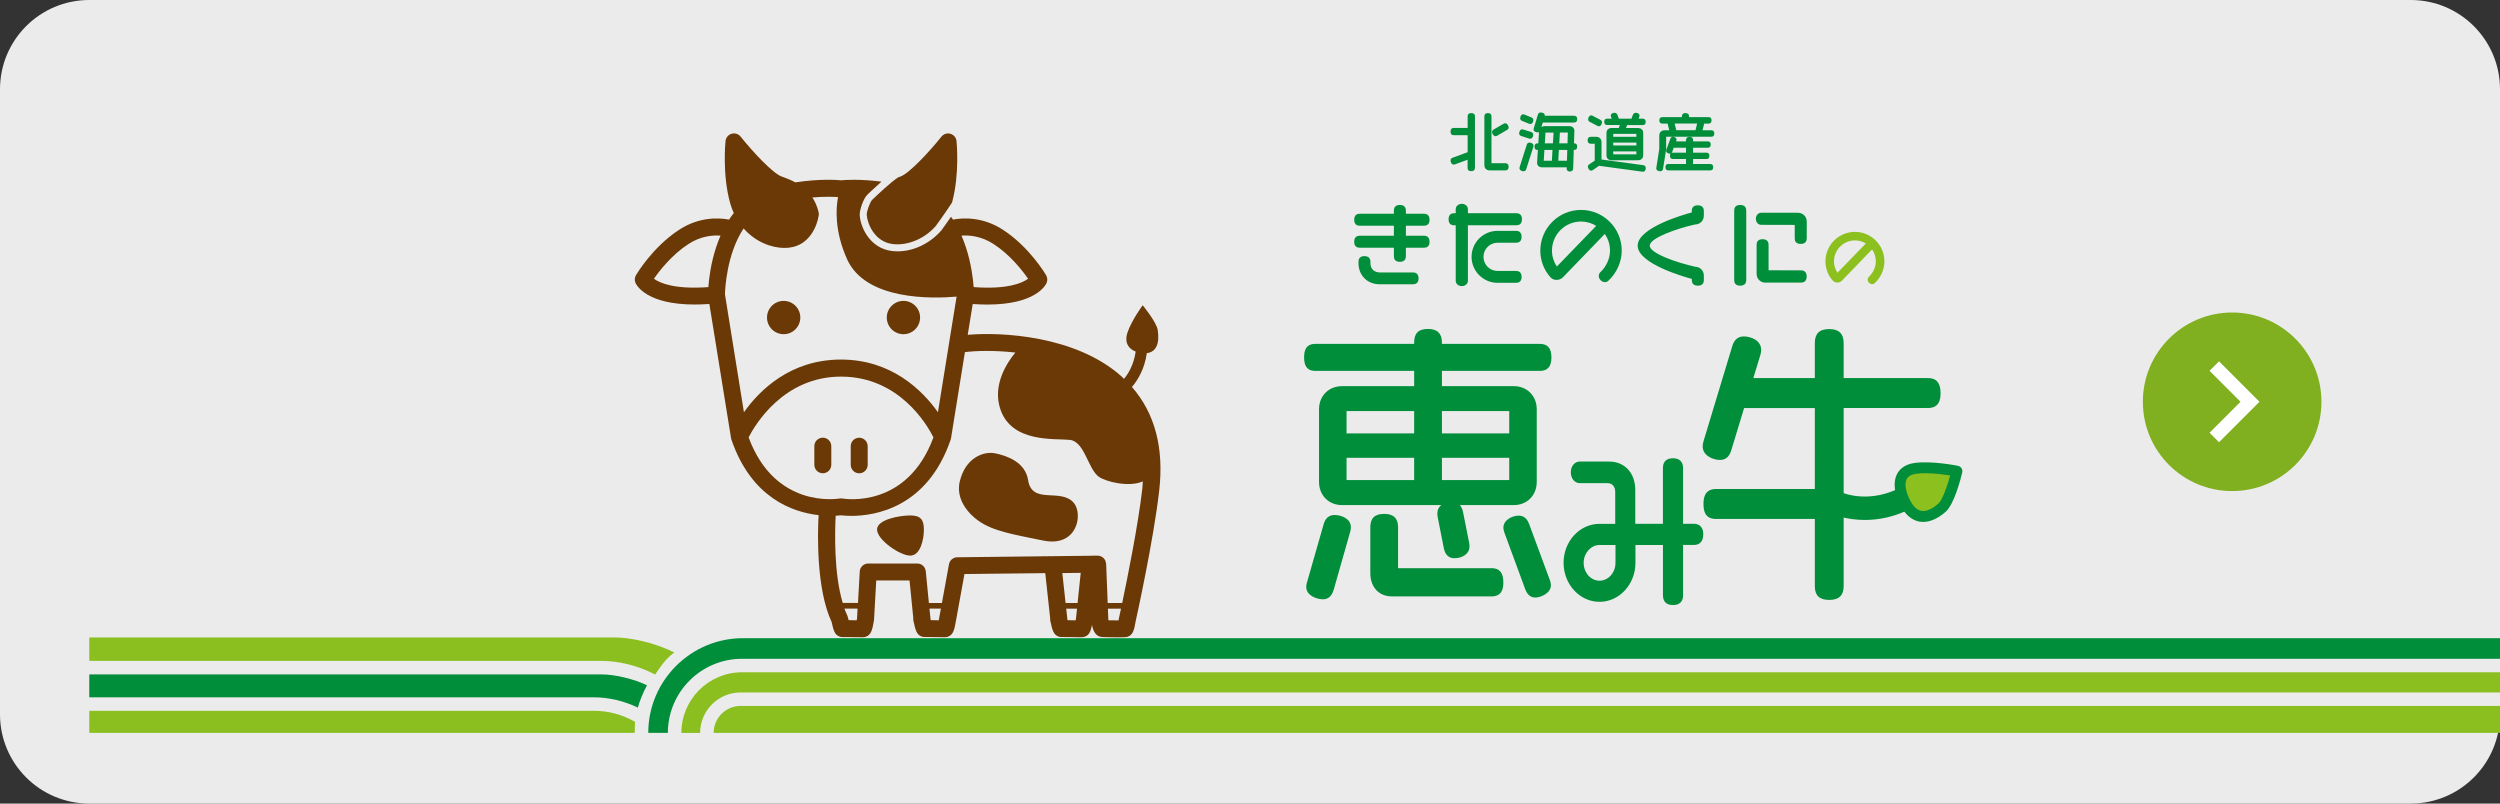 <?xml version="1.0" encoding="utf-8"?>
<!-- Generator: Adobe Illustrator 27.1.1, SVG Export Plug-In . SVG Version: 6.00 Build 0)  -->
<svg version="1.1" id="レイヤー_1" xmlns="http://www.w3.org/2000/svg" xmlns:xlink="http://www.w3.org/1999/xlink" x="0px"
	 y="0px" viewBox="0 0 560 180" style="enable-background:new 0 0 560 180;" xml:space="preserve">
<rect x="0" y="0" width="560" height="180" fill="#333333" stroke="none"/>
<style type="text/css">
	.st0{opacity:0.9;fill:#FFFFFF;}
	.st1{fill:#008E3A;}
	.st2{fill:#8ABF1F;}
	.st3{fill:#80AF1F;}
	.st4{fill:none;stroke:#FFFFFF;stroke-width:3;stroke-miterlimit:10;}
	.st5{fill:#8CC01F;}
	.st6{fill:none;}
	.st7{fill:#6A3906;}
</style>
<path class="st0" d="M20,180h520c11.05,0,20-8.95,20-20V20c0-11.05-8.95-20-20-20H20C8.95,0,0,8.95,0,20v140
	C0,171.05,8.95,180,20,180z"/>
<g>
	<g>
		<path class="st1" d="M20,151.07v5.13h113.09c3.27,0,6.8,0.84,9.79,2.31c0.35-1.39,1.18-3.41,2.05-5.01
			c-2.83-1.35-7.02-2.43-10.13-2.43H20z"/>
		<path class="st2" d="M137.68,142.79H20v5.25h114.81c3.39,0,7.87,0.9,11.94,3.06c1.18-1.67,2.09-3.31,4.28-4.94
			C146.43,143.83,140.98,142.79,137.68,142.79z"/>
		<path class="st2" d="M133.09,159.22H20v4.94h122.18c0-0.83,0.03-1.65,0.08-2.47C139.39,160.07,136.31,159.22,133.09,159.22z"/>
	</g>
	<g>
		<path class="st1" d="M166.43,142.95c-11.7,0-21.22,9.52-21.22,21.22h4.39c0-9.15,7.45-16.6,16.6-16.6H560v-4.62H166.43z"/>
		<path class="st2" d="M560,155.11v-4.52H166.21c-7.49,0-13.58,6.09-13.58,13.58h4.2c0-4.99,4.06-9.06,9.06-9.06H560z"/>
		<path class="st2" d="M165.89,158.13c-3.33,0-6.03,2.71-6.03,6.03H560v-6.03H165.89z"/>
	</g>
</g>
<path class="st3" d="M500,110L500,110c-11.05,0-20-8.95-20-20v0c0-11.05,8.95-20,20-20h0c11.05,0,20,8.95,20,20v0
	C520,101.05,511.05,110,500,110z"/>
<polyline class="st4" points="496,82 504,90 496,98 "/>
<path class="st1" d="M379.47,121.21h-3.33v12.13c0,0.89-0.36,1.31-1.39,1.31c-1.07,0-1.39-0.43-1.39-1.31v-12.13h-7.91v4.86
	c0,4.33-3.23,7.88-7.17,7.88c-3.97,0-7.17-3.51-7.17-7.88c0-4.33,3.2-7.84,7.17-7.84h4.39v-8.05c0-1.63-1.07-2.8-2.55-2.8h-6.26
	c-0.61,0-1.13-0.6-1.13-1.56c0-0.92,0.52-1.53,1.13-1.53h6.55c3.07,0,5,2.16,5,5.5v8.44h7.94v-13.34c0-0.89,0.32-1.35,1.39-1.35
	c1.03,0,1.39,0.46,1.39,1.35v13.34h3.33c0.77,0,1.2,0.39,1.2,1.49C380.67,120.85,380.25,121.21,379.47,121.21 M362.75,121.21h-4.46
	c-2.42,0-4.42,2.2-4.42,4.86c0,2.7,2,4.9,4.42,4.9c2.45,0,4.46-2.2,4.46-4.9V121.21z"/>
<path class="st1" d="M374.76,135.53c-1.48,0-2.26-0.76-2.26-2.19v-11.26h-6.16v3.98c0,4.83-3.61,8.75-8.05,8.75
	c-4.44,0-8.05-3.93-8.05-8.75c0-4.81,3.61-8.72,8.05-8.72h3.52v-7.18c0-1.15-0.67-1.93-1.68-1.93h-6.26c-1.14,0-2.01-1.05-2.01-2.44
	c0-1.37,0.86-2.4,2.01-2.4h6.55c3.52,0,5.88,2.56,5.88,6.37v7.57h6.19v-12.46c0-1.45,0.78-2.22,2.26-2.22
	c1.46,0,2.26,0.79,2.26,2.22v12.46h2.45c0.62,0,2.07,0.23,2.07,2.37c0,2.06-1.3,2.37-2.07,2.37h-2.45v11.26
	C377.02,134.75,376.22,135.53,374.76,135.53z M374.3,133.72c0.01,0,0.12,0.05,0.46,0.05c0.35,0,0.46-0.07,0.46-0.07
	c0,0,0.05-0.08,0.05-0.37v-12.13c0-0.48,0.39-0.88,0.88-0.88h3.33c0.17,0,0.23-0.03,0.24-0.03c0,0,0.08-0.13,0.08-0.59
	s-0.09-0.58-0.1-0.59l0,0c0,0-0.06-0.03-0.22-0.03h-3.33c-0.48,0-0.88-0.39-0.88-0.88v-13.34c0-0.31-0.06-0.4-0.06-0.4
	c0,0-0.09-0.07-0.45-0.07c-0.35,0-0.45,0.07-0.46,0.07c0,0-0.05,0.09-0.05,0.4v13.34c0,0.48-0.39,0.88-0.88,0.88h-7.94
	c-0.48,0-0.88-0.39-0.88-0.88v-8.44c0-2.85-1.58-4.62-4.13-4.62h-6.55c-0.07,0-0.25,0.2-0.25,0.65c0,0.47,0.18,0.68,0.25,0.68h6.26
	c1.99,0,3.43,1.55,3.43,3.68v8.05c0,0.48-0.39,0.88-0.88,0.88h-4.39c-3.47,0-6.29,3.12-6.29,6.96c0,3.86,2.82,7,6.29,7
	c3.47,0,6.29-3.14,6.29-7v-4.86c0-0.48,0.39-0.88,0.88-0.88h7.91c0.48,0,0.88,0.39,0.88,0.88v12.13
	C374.25,133.62,374.29,133.71,374.3,133.72C374.3,133.72,374.3,133.72,374.3,133.72z M358.29,131.84c-2.92,0-5.3-2.59-5.3-5.77
	c0-3.16,2.38-5.73,5.3-5.73h4.46c0.48,0,0.88,0.39,0.88,0.88v4.86C363.62,129.25,361.23,131.84,358.29,131.84z M358.29,122.08
	c-1.92,0-3.55,1.82-3.55,3.98c0,2.22,1.59,4.02,3.55,4.02c1.97,0,3.58-1.8,3.58-4.02v-3.98H358.29z"/>
<path class="st1" d="M412.32,115.58v15.71c0,1.64-0.66,2.43-2.57,2.43c-1.97,0-2.57-0.79-2.57-2.43v-15.71h-22.84
	c-1.44,0-2.09-0.66-2.09-2.7c0-1.97,0.66-2.7,2.09-2.7h22.84V90.74h-16.98l-2.99,9.86c-0.36,1.18-0.9,1.78-1.92,1.78
	c-1.19,0-3.23-0.72-3.23-2.37c0-0.33,0.06-0.66,0.18-1.05l6.4-21.16c0.36-1.18,0.9-1.78,1.97-1.78c1.26,0,3.23,0.66,3.23,2.37
	c0,0.33-0.06,0.66-0.18,1.05l-1.79,5.91h15.31v-8.48c0-1.64,0.6-2.5,2.57-2.5c1.91,0,2.57,0.86,2.57,2.5v8.48h19.56
	c1.44,0,2.15,0.72,2.15,2.69c0,2.04-0.72,2.7-2.15,2.7h-19.56v19.45V115.58z"/>
<path class="st1" d="M409.75,134.38c-2.2,0-3.23-0.98-3.23-3.09v-15.05h-22.19c-2.47,0-2.75-1.91-2.75-3.35c0-0.83,0-3.35,2.75-3.35
	h22.19V91.4h-15.84l-2.85,9.39c-0.29,0.96-0.87,2.24-2.54,2.24c-1.57,0-3.89-0.96-3.89-3.03c0-0.37,0.06-0.76,0.21-1.24l6.4-21.16
	c0.29-0.96,0.88-2.24,2.6-2.24c1.5,0,3.89,0.82,3.89,3.02c0,0.38-0.06,0.77-0.21,1.24l-1.54,5.07h13.77v-7.82
	c0-2.15,1.03-3.16,3.23-3.16c2.17,0,3.23,1.03,3.23,3.16v7.82h18.9c1.89,0,2.81,1.1,2.81,3.35c0,1.44-0.29,3.35-2.81,3.35h-18.9
	v39.89C412.98,133.37,411.92,134.38,409.75,134.38z M384.33,110.85c-0.81,0-1.44,0.15-1.44,2.04c0,1.9,0.57,2.04,1.44,2.04h22.85
	c0.36,0,0.66,0.29,0.66,0.66v15.7c0,1.25,0.27,1.78,1.91,1.78c1.63,0,1.91-0.57,1.91-1.78V90.74c0-0.36,0.29-0.66,0.66-0.66h19.56
	c0.88,0,1.5-0.15,1.5-2.04c0-1.88-0.68-2.04-1.5-2.04h-19.56c-0.36,0-0.66-0.29-0.66-0.66v-8.48c0-1.39-0.47-1.84-1.91-1.84
	c-1.63,0-1.91,0.59-1.91,1.84v8.48c0,0.36-0.29,0.66-0.66,0.66h-15.31c-0.21,0-0.4-0.1-0.53-0.27c-0.12-0.17-0.16-0.38-0.1-0.58
	l1.79-5.91c0.11-0.35,0.15-0.61,0.15-0.86c0-1.29-1.73-1.71-2.57-1.71c-0.62,0-1.01,0.21-1.34,1.31l-6.4,21.16
	c-0.11,0.35-0.15,0.62-0.15,0.86c0,1.19,1.7,1.71,2.57,1.71c0.47,0,0.92-0.1,1.29-1.31l2.99-9.86c0.08-0.28,0.34-0.47,0.63-0.47
	h16.98c0.36,0,0.66,0.29,0.66,0.66v19.45c0,0.36-0.29,0.66-0.66,0.66H384.33z"/>
<path class="st1" d="M417.74,116.47c-3.95,0-6.6-1.08-6.79-1.16c-1.34-0.56-1.96-2.1-1.4-3.44c0.56-1.33,2.09-1.96,3.43-1.41
	c0.28,0.11,6.07,2.36,13.04-1.41c1.27-0.69,2.87-0.22,3.56,1.06c0.69,1.28,0.22,2.87-1.06,3.56
	C424.51,115.85,420.75,116.47,417.74,116.47z"/>
<path class="st5" d="M426.89,112.84c1.85,3.44,4.82,3.81,8.14,0.87c1.78-1.58,3.32-8.16,3.32-8.16s-5.66-1.16-9.42-0.61
	C425.23,105.47,424.74,108.85,426.89,112.84"/>
<path class="st1" d="M430.8,116.91c-0.31,0-0.59-0.03-0.84-0.07c-1.17-0.21-2.83-0.97-4.15-3.42c-1.5-2.8-1.82-5.35-0.9-7.18
	c0.48-0.96,1.54-2.18,3.84-2.52c3.93-0.57,9.6,0.58,9.85,0.63c0.32,0.07,0.61,0.26,0.78,0.54c0.18,0.28,0.23,0.62,0.16,0.94
	c-0.27,1.16-1.74,7.05-3.7,8.8C433.8,116.42,432.06,116.91,430.8,116.91z M431.23,106c-0.75,0-1.47,0.04-2.13,0.14
	c-1.01,0.15-1.68,0.55-2.01,1.19c-0.54,1.07-0.21,2.91,0.87,4.93l0,0c0.68,1.27,1.5,2,2.42,2.17c1.08,0.18,2.4-0.37,3.83-1.64
	c0.87-0.77,1.95-3.8,2.63-6.28C435.5,106.3,433.29,106,431.23,106z"/>
<path class="st1" d="M344.95,82.42h-22.62v4.74h16.75c2.51,0,4.49,1.78,4.49,4.54v16.25c0,2.76-1.97,4.54-4.49,4.54h-38.47
	c-2.51,0-4.49-1.78-4.49-4.54V91.69c0-2.76,1.97-4.54,4.49-4.54h16.81v-4.74h-22.8c-1.26,0-1.85-0.59-1.85-2.37
	c0-1.78,0.6-2.37,1.85-2.37h22.8v-0.99c0-1.58,0.6-2.37,2.45-2.37c1.79,0,2.45,0.79,2.45,2.37v0.99h22.62
	c1.26,0,1.91,0.59,1.91,2.37C346.87,81.82,346.21,82.42,344.95,82.42 M301.75,119.12l-3.65,12.83c-0.3,1.05-0.84,1.64-1.73,1.64
	c-1.2,0-3.11-0.66-3.11-2.1c0-0.33,0.06-0.66,0.18-0.99l3.65-12.76c0.3-1.12,0.84-1.71,1.86-1.71c1.14,0,2.99,0.59,2.99,2.1
	C301.93,118.46,301.87,118.79,301.75,119.12 M317.43,91.43h-16.46v6.31h16.46V91.43z M317.43,101.88h-16.46v6.31h16.46V101.88z
	 M334.12,132.93h-22.38c-2.51,0-4.13-1.78-4.13-4.54v-10.26c0-1.58,0.6-2.37,2.45-2.37c1.8,0,2.45,0.79,2.45,2.37v9.8h21.6
	c1.32,0,1.97,0.66,1.97,2.5C336.1,132.34,335.44,132.93,334.12,132.93 M338.73,91.43h-16.39v6.31h16.39V91.43z M338.73,101.88
	h-16.39v6.31h16.39V101.88z M325.8,124.38c-1.02,0-1.49-0.59-1.73-1.71l-1.38-6.97c-0.06-0.26-0.06-0.53-0.06-0.72
	c0-1.45,1.5-1.91,2.57-1.91c1.08,0,1.62,0.59,1.85,1.71l1.38,6.91c0.06,0.26,0.06,0.53,0.06,0.72
	C328.5,123.85,326.94,124.38,325.8,124.38 M343.88,133.19c-0.78,0-1.26-0.53-1.62-1.45l-4.61-12.5c-0.12-0.39-0.24-0.72-0.24-1.05
	c0-1.38,1.8-2.04,2.81-2.04c0.84,0,1.32,0.53,1.68,1.45l4.61,12.43c0.12,0.4,0.24,0.72,0.24,1.05
	C346.75,132.4,344.89,133.19,343.88,133.19"/>
<path class="st1" d="M296.37,134.24c-1.52,0-3.77-0.88-3.77-2.76c0-0.4,0.07-0.81,0.22-1.21l3.64-12.72
	c0.14-0.53,0.59-2.19,2.49-2.19c1.41,0,3.65,0.75,3.65,2.76c0,0.4-0.07,0.8-0.21,1.19l-3.64,12.8
	C298.23,133.88,297.17,134.24,296.37,134.24z M298.94,116.68c-0.55,0-0.95,0.21-1.22,1.22l-3.65,12.77
	c-0.11,0.3-0.15,0.55-0.15,0.81c0,0.96,1.57,1.45,2.46,1.45c0.25,0,0.77,0,1.1-1.17l3.65-12.83c0.01-0.02,0.01-0.03,0.02-0.05
	c0.09-0.25,0.14-0.5,0.14-0.76C301.27,117.05,299.67,116.68,298.94,116.68z M343.88,133.85c-1.5,0-2.05-1.4-2.23-1.87l-4.67-12.69
	c-0.11-0.36-0.22-0.71-0.22-1.09c0-1.76,2.02-2.7,3.47-2.7c1.56,0,2.11,1.41,2.29,1.87l4.68,12.66c0.11,0.35,0.21,0.69,0.21,1.06
	C347.4,132.9,345.11,133.85,343.88,133.85z M340.23,116.81c-0.73,0-2.16,0.49-2.16,1.38c0,0.18,0.08,0.42,0.16,0.7l0.05,0.16
	l4.59,12.46c0.4,1.02,0.79,1.02,1,1.02c0.76,0,2.22-0.61,2.22-1.45c0-0.18-0.07-0.41-0.15-0.67l-0.06-0.19l-4.59-12.39
	C340.92,116.89,340.56,116.81,340.23,116.81z M334.12,133.59h-22.38c-2.86,0-4.79-2.09-4.79-5.2v-10.26c0-2.06,0.99-3.02,3.11-3.02
	c2.09,0,3.11,0.99,3.11,3.02v9.14h20.95c1.77,0,2.63,1.03,2.63,3.16C336.75,131.78,336.48,133.59,334.12,133.59z M310.07,116.42
	c-1.54,0-1.79,0.53-1.79,1.71v10.26c0,2.4,1.33,3.88,3.47,3.88h22.38c0.79,0,1.32-0.13,1.32-1.84c0-1.71-0.57-1.84-1.32-1.84h-21.6
	c-0.36,0-0.66-0.29-0.66-0.66v-9.8C311.86,116.84,311.43,116.42,310.07,116.42z M325.8,125.04c-1.9,0-2.26-1.68-2.38-2.23
	l-1.38-6.98c-0.07-0.32-0.07-0.64-0.07-0.85c0-0.81,0.34-1.42,0.87-1.84h-22.23c-2.98,0-5.15-2.19-5.15-5.2V91.69
	c0-3.01,2.16-5.19,5.15-5.19h16.16v-3.42h-22.14c-2.25,0-2.51-1.73-2.51-3.03s0.26-3.02,2.51-3.02h22.14v-0.33
	c0-2.06,0.99-3.02,3.11-3.02c2.06,0,3.11,1.02,3.11,3.02v0.33h21.96c1.73,0,2.57,0.99,2.57,3.02c0,2.04-0.84,3.03-2.57,3.03h-21.96
	v3.42h16.1c2.98,0,5.14,2.18,5.14,5.19v16.25c0,3.01-2.16,5.2-5.14,5.2h-12.08c0.33,0.36,0.56,0.87,0.7,1.51l1.38,6.92
	c0.07,0.31,0.07,0.64,0.07,0.85C329.16,124.13,327.47,125.04,325.8,125.04z M325.21,113.72c-0.2,0-1.92,0.04-1.92,1.25
	c0,0.17,0,0.39,0.04,0.58l1.38,6.99c0.24,1.09,0.63,1.18,1.09,1.18c0.7,0,2.04-0.28,2.04-1.32c0-0.17,0-0.39-0.04-0.57l-1.38-6.93
	C326.21,113.92,325.81,113.72,325.21,113.72z M300.62,87.81c-2.26,0-3.83,1.59-3.83,3.88v16.25c0,2.29,1.58,3.88,3.83,3.88h38.47
	c2.25,0,3.83-1.6,3.83-3.88V91.69c0-2.28-1.57-3.88-3.83-3.88h-16.75c-0.36,0-0.66-0.29-0.66-0.66v-4.74c0-0.36,0.29-0.66,0.66-0.66
	h22.62c0.74,0,1.26-0.12,1.26-1.71c0-1.59-0.52-1.71-1.26-1.71h-22.62c-0.36,0-0.66-0.29-0.66-0.66v-0.99
	c0-1.29-0.44-1.71-1.79-1.71c-1.54,0-1.8,0.53-1.8,1.71v0.99c0,0.36-0.29,0.66-0.66,0.66h-22.8c-0.72,0-1.2,0.12-1.2,1.71
	c0,1.59,0.47,1.71,1.2,1.71h22.8c0.36,0,0.66,0.29,0.66,0.66v4.74c0,0.36-0.29,0.66-0.66,0.66H300.62z M338.73,108.86h-16.39
	c-0.36,0-0.66-0.29-0.66-0.66v-6.31c0-0.36,0.29-0.66,0.66-0.66h16.39c0.36,0,0.66,0.29,0.66,0.66v6.31
	C339.39,108.56,339.09,108.86,338.73,108.86z M322.99,107.54h15.08v-5h-15.08V107.54z M317.43,108.86h-16.46
	c-0.36,0-0.66-0.29-0.66-0.66v-6.31c0-0.36,0.29-0.66,0.66-0.66h16.46c0.36,0,0.66,0.29,0.66,0.66v6.31
	C318.09,108.56,317.79,108.86,317.43,108.86z M301.63,107.54h15.14v-5h-15.14V107.54z M338.73,98.4h-16.39
	c-0.36,0-0.66-0.29-0.66-0.66v-6.31c0-0.36,0.29-0.66,0.66-0.66h16.39c0.36,0,0.66,0.29,0.66,0.66v6.31
	C339.39,98.1,339.09,98.4,338.73,98.4z M322.99,97.08h15.08v-5h-15.08V97.08z M317.43,98.4h-16.46c-0.36,0-0.66-0.29-0.66-0.66
	v-6.31c0-0.36,0.29-0.66,0.66-0.66h16.46c0.36,0,0.66,0.29,0.66,0.66v6.31C318.09,98.1,317.79,98.4,317.43,98.4z M301.63,97.08
	h15.14v-5h-15.14V97.08z"/>
<g>
	<path class="st5" d="M419.66,63.16c-0.07,0.07-0.17,0.11-0.28,0.11c-0.31,0-0.64-0.32-0.64-0.63c0-0.14,0.06-0.25,0.14-0.33
		c1-0.92,1.69-2.33,1.69-3.76c0-1.25-0.45-2.38-1.18-3.28l-7.06,7.31c-0.21,0.22-0.5,0.33-0.78,0.33c-0.26,0-0.52-0.1-0.7-0.31
		c-0.99-1.1-1.56-2.52-1.56-4.07c0-3.44,2.77-6.23,6.23-6.23c3.43,0,6.21,2.79,6.21,6.23C421.72,60.22,420.98,61.95,419.66,63.16
		 M415.51,53.47c-2.81,0-5.09,2.27-5.09,5.09c0,1.18,0.43,2.29,1.13,3.15l6.98-7.22C417.69,53.84,416.63,53.47,415.51,53.47"/>
	<path class="st5" d="M419.38,63.66c-0.52,0-1.03-0.5-1.03-1.01c0-0.23,0.09-0.44,0.25-0.61c0.98-0.9,1.58-2.23,1.58-3.49
		c0-0.97-0.29-1.89-0.83-2.68l-6.75,6.99c-0.53,0.57-1.55,0.59-2.05,0.01c-1.07-1.19-1.65-2.72-1.65-4.32
		c0-3.65,2.97-6.61,6.61-6.61c3.64,0,6.6,2.97,6.6,6.61c0,1.81-0.81,3.63-2.18,4.89C419.78,63.58,419.58,63.66,419.38,63.66z
		 M419.4,54.7l0.28,0.33c0.83,1.01,1.27,2.22,1.27,3.52c0,1.49-0.68,3.01-1.81,4.05c-0.02,0.14,0.14,0.29,0.24,0.29l0.02-0.01
		c1.21-1.11,1.94-2.73,1.94-4.32c0-3.22-2.61-5.84-5.83-5.84c-3.22,0-5.84,2.62-5.84,5.84c0,1.41,0.52,2.76,1.46,3.81
		c0.33,0.38,0.7,0.18,0.91-0.04L419.4,54.7z M411.52,62.28l-0.28-0.34c-0.78-0.97-1.22-2.18-1.22-3.39c0-3.02,2.45-5.47,5.47-5.47
		c1.18,0,2.34,0.39,3.26,1.1l0.34,0.26L411.52,62.28z M415.51,53.85c-2.59,0-4.7,2.11-4.7,4.7c0,0.9,0.28,1.79,0.78,2.55l6.34-6.56
		C417.21,54.09,416.37,53.85,415.51,53.85z"/>
	<path class="st1" d="M318.97,54.97h-4.57v2.45c0,0.48-0.21,0.71-0.83,0.71c-0.63,0-0.83-0.23-0.83-0.71v-2.45h-8.17
		c-0.48,0-0.71-0.19-0.71-0.83c0-0.62,0.23-0.83,0.71-0.83h8.17v-3.28h-8.19c-0.46,0-0.7-0.19-0.7-0.81c0-0.62,0.23-0.83,0.7-0.83
		h8.19v-1.23c0-0.48,0.19-0.73,0.83-0.73c0.62,0,0.83,0.25,0.83,0.73v1.23h4.59c0.46,0,0.71,0.21,0.71,0.83
		c0,0.62-0.25,0.81-0.71,0.81h-4.59v3.28h4.57c0.48,0,0.73,0.21,0.73,0.83C319.7,54.78,319.45,54.97,318.97,54.97 M316.52,63.16
		h-7.42c-2.76,0-4.28-2.01-4.28-4.16v-0.4c0-0.46,0.19-0.71,0.81-0.71c0.62,0,0.83,0.25,0.83,0.71V59c0,1.41,1,2.54,2.64,2.54h7.42
		c0.46,0,0.71,0.21,0.71,0.81C317.23,62.97,316.98,63.16,316.52,63.16"/>
	<path class="st1" d="M316.52,63.68h-7.42c-3.15,0-4.8-2.35-4.8-4.68v-0.4c0-0.46,0.17-1.23,1.33-1.23c0.85,0,1.35,0.45,1.35,1.23
		V59c0,1.21,0.85,2.03,2.13,2.03h7.42c0.78,0,1.23,0.48,1.23,1.33C317.75,63.51,316.98,63.68,316.52,63.68z M305.35,58.44
		c0,0-0.01,0.05-0.01,0.16V59c0,1.76,1.18,3.65,3.76,3.65h7.42c0.11,0,0.16-0.02,0.16-0.02c0,0,0.03-0.07,0.03-0.27
		c0-0.21-0.04-0.27-0.04-0.28l0,0c0,0-0.04-0.02-0.15-0.02h-7.42c-1.83,0-3.16-1.29-3.16-3.06v-0.4c0-0.12-0.02-0.15-0.02-0.16l0,0
		c0,0-0.07-0.04-0.29-0.04C305.43,58.4,305.36,58.43,305.35,58.44z M313.57,58.65c-1.11,0-1.34-0.67-1.34-1.23v-1.93h-7.66
		c-0.56,0-1.23-0.23-1.23-1.34c0-1.17,0.77-1.35,1.23-1.35h7.66v-2.24h-7.68c-0.45,0-1.21-0.17-1.21-1.33
		c0-1.17,0.76-1.35,1.21-1.35h7.68v-0.72c0-0.47,0.17-1.25,1.34-1.25c1.17,0,1.35,0.78,1.35,1.25v0.72h4.07
		c0.46,0,1.23,0.18,1.23,1.35c0,1.15-0.77,1.33-1.23,1.33h-4.07v2.24h4.05c0.47,0,1.25,0.18,1.25,1.35c0,1.11-0.68,1.34-1.25,1.34
		h-4.05v1.93C314.91,57.88,314.74,58.65,313.57,58.65z M313.28,57.59c0.01,0,0.09,0.03,0.29,0.03c0.22,0,0.29-0.04,0.3-0.04
		c0,0,0.01-0.04,0.01-0.15v-2.97h5.08c0.13,0,0.17-0.02,0.18-0.02c0,0,0.04-0.07,0.04-0.29c0-0.22-0.04-0.29-0.05-0.29l0,0
		c0,0-0.05-0.02-0.17-0.02h-5.08v-4.31h5.1c0.11,0,0.16-0.02,0.16-0.02c0,0,0.03-0.07,0.03-0.27c0-0.22-0.04-0.29-0.05-0.3l0,0
		c0,0-0.04-0.02-0.15-0.02h-5.1v-1.75c0-0.13-0.02-0.17-0.02-0.17c0,0,0.04-0.04-0.29-0.04c-0.21,0-0.28,0.04-0.29,0.04
		c0,0-0.02,0.05-0.02,0.17v1.75h-8.71c-0.1,0-0.14,0.01-0.14,0.02c0,0-0.04,0.08-0.04,0.3c0,0.19,0.03,0.27,0.04,0.28
		c0.01,0.01,0.05,0.01,0.14,0.01h8.71v4.31h-8.69c-0.11,0-0.16,0.02-0.16,0.02c0,0-0.04,0.07-0.04,0.29c0,0.21,0.03,0.28,0.04,0.3
		c0.02,0.01,0.05,0.01,0.16,0.01h8.69v2.97C313.26,57.53,313.27,57.57,313.28,57.59C313.27,57.59,313.27,57.59,313.28,57.59z"/>
	<path class="st1" d="M339.67,49.94H328.3v12.95c0,0.37-0.35,0.68-0.85,0.68c-0.5,0-0.85-0.31-0.85-0.68V49.94h-0.89
		c-0.48,0-0.71-0.19-0.71-0.83c0-0.62,0.23-0.83,0.71-0.83h0.89v-1.43c0-0.37,0.35-0.67,0.85-0.67c0.5,0,0.85,0.31,0.85,0.67v1.43
		h11.37c0.48,0,0.73,0.21,0.73,0.83C340.4,49.74,340.15,49.94,339.67,49.94 M339.61,62.83h-4.16c-2.93,0-5.3-2.37-5.3-5.3
		s2.37-5.3,5.3-5.3h4.16c0.46,0,0.71,0.21,0.71,0.81c0,0.62-0.25,0.81-0.71,0.81h-4.16c-2.02,0-3.66,1.66-3.66,3.68
		c0,2.02,1.64,3.66,3.66,3.66h4.16c0.46,0,0.71,0.21,0.71,0.83C340.32,62.64,340.08,62.83,339.61,62.83"/>
	<path class="st1" d="M327.45,64.09c-0.77,0-1.37-0.52-1.37-1.19V50.46h-0.37c-0.56,0-1.23-0.23-1.23-1.35
		c0-1.17,0.77-1.35,1.23-1.35h0.37v-0.91c0-0.67,0.6-1.19,1.37-1.19c0.76,0,1.36,0.52,1.36,1.19v0.91h10.86
		c0.47,0,1.25,0.17,1.25,1.35c0,1.11-0.68,1.35-1.25,1.35h-10.86v12.44C328.81,63.56,328.21,64.09,327.45,64.09z M325.56,49.41
		c0.01,0,0.06,0.01,0.15,0.01h1.4v13.47c0,0.06,0.11,0.16,0.33,0.16c0.22,0,0.33-0.1,0.33-0.16V49.42h11.89
		c0.13,0,0.17-0.02,0.18-0.02c0,0,0.04-0.07,0.04-0.29c0-0.22-0.04-0.29-0.04-0.29c0,0,0.02-0.02-0.17-0.02h-11.89v-1.94
		c0-0.06-0.11-0.16-0.33-0.16c-0.22,0-0.33,0.1-0.33,0.16v1.94h-1.4c-0.11,0-0.15,0.02-0.16,0.02c0,0-0.04,0.07-0.04,0.29
		C325.51,49.32,325.55,49.39,325.56,49.41C325.55,49.41,325.55,49.41,325.56,49.41z M339.61,63.35h-4.16
		c-3.21,0-5.82-2.61-5.82-5.82c0-3.21,2.61-5.82,5.82-5.82h4.16c0.78,0,1.23,0.48,1.23,1.33c0,1.16-0.77,1.33-1.23,1.33h-4.16
		c-1.73,0-3.15,1.42-3.15,3.17c0,1.74,1.41,3.15,3.15,3.15h4.16c0.46,0,1.23,0.17,1.23,1.35C340.84,63.18,340.07,63.35,339.61,63.35
		z M335.45,52.75c-2.64,0-4.78,2.15-4.78,4.79c0,2.64,2.15,4.78,4.78,4.78h4.16c0.11,0,0.16-0.02,0.17-0.02c0,0,0.03-0.07,0.03-0.27
		c0-0.22-0.04-0.29-0.05-0.29c0,0,0,0,0,0c0,0-0.04-0.02-0.15-0.02h-4.16c-2.3,0-4.18-1.88-4.18-4.18c0-2.32,1.87-4.2,4.18-4.2h4.16
		c0.11,0,0.16-0.02,0.16-0.02c0,0,0.03-0.07,0.03-0.28c0-0.2-0.04-0.27-0.04-0.28l0,0c0,0-0.04-0.02-0.15-0.02H335.45z"/>
	<path class="st1" d="M359.91,62.53c-0.09,0.1-0.23,0.15-0.38,0.15c-0.43,0-0.89-0.44-0.89-0.87c0-0.19,0.08-0.35,0.19-0.46
		c1.39-1.27,2.33-3.22,2.33-5.2c0-1.74-0.62-3.3-1.64-4.53l-9.78,10.12c-0.29,0.31-0.69,0.46-1.08,0.46c-0.37,0-0.71-0.13-0.97-0.42
		c-1.37-1.52-2.16-3.49-2.16-5.63c0-4.76,3.83-8.62,8.62-8.62c4.74,0,8.6,3.86,8.6,8.62C362.76,58.46,361.74,60.85,359.91,62.53
		 M354.16,49.11c-3.89,0-7.04,3.14-7.04,7.04c0,1.64,0.6,3.16,1.56,4.36l9.66-9.99C357.19,49.63,355.73,49.11,354.16,49.11"/>
	<path class="st1" d="M359.52,63.2c-0.72,0-1.4-0.67-1.4-1.38c0-0.31,0.12-0.6,0.34-0.83c1.35-1.24,2.18-3.09,2.18-4.84
		c0-1.36-0.4-2.64-1.17-3.74l-9.36,9.69c-0.71,0.77-2.12,0.81-2.8,0.02c-1.47-1.64-2.28-3.76-2.28-5.97c0-5.04,4.1-9.13,9.13-9.13
		c5.03,0,9.11,4.1,9.11,9.13c0,2.5-1.13,5.02-3.01,6.75C360.07,63.09,359.81,63.2,359.52,63.2z M359.55,50.84l0.37,0.44
		c1.15,1.38,1.76,3.07,1.76,4.86c0,2.06-0.93,4.15-2.5,5.58c-0.03,0.22,0.2,0.43,0.34,0.43l0.04-0.02c1.68-1.54,2.69-3.78,2.69-6
		c0-4.47-3.63-8.1-8.08-8.1c-4.47,0-8.1,3.63-8.1,8.1c0,1.95,0.72,3.83,2.03,5.29c0.18,0.21,0.42,0.25,0.58,0.25
		c0.26,0,0.53-0.11,0.7-0.3L359.55,50.84z M348.65,61.28l-0.37-0.46c-1.08-1.34-1.68-3-1.68-4.68c0-4.17,3.39-7.56,7.55-7.56
		c1.63,0,3.23,0.54,4.5,1.52l0.46,0.35L348.65,61.28z M354.16,49.62c-3.6,0-6.52,2.92-6.52,6.52c0,1.25,0.39,2.5,1.1,3.56l8.81-9.11
		C356.55,49.97,355.37,49.62,354.16,49.62z"/>
	<path class="st1" d="M380.32,63.47c-0.64,0-0.83-0.23-0.83-0.71v-0.29c0-0.31-0.23-0.54-0.54-0.54c0,0-11.59-3.1-11.59-6.9
		c0-3.82,11.59-6.9,11.59-6.9c0.31,0,0.54-0.23,0.54-0.54v-0.35c0-0.48,0.19-0.73,0.83-0.73c0.62,0,0.83,0.25,0.83,0.73v1.08
		c0,0.81-0.64,1.45-1.45,1.45c0,0-10.68,2.37-10.68,5.26c0,2.89,10.68,5.24,10.68,5.24c0.81,0,1.45,0.64,1.45,1.45v1.04
		C381.15,63.24,380.94,63.47,380.32,63.47"/>
	<path class="st1" d="M380.32,63.99c-1.11,0-1.35-0.67-1.35-1.23v-0.29l-0.16-0.04c-1.23-0.33-11.97-3.32-11.97-7.4
		c0-4.1,10.75-7.08,11.97-7.4l0.13-0.02l0.02-0.37c0-0.47,0.17-1.25,1.35-1.25c1.17,0,1.35,0.78,1.35,1.25v1.08
		c0,1.1-0.86,1.96-1.96,1.96c-4.16,0.93-10.16,3.04-10.16,4.75c0,1.71,6.01,3.8,10.27,4.74c0.98,0.01,1.85,0.85,1.85,1.95v1.04
		C381.67,63.22,381.49,63.99,380.32,63.99z M380.03,62.92c0.01,0,0.09,0.03,0.29,0.03c0.21,0,0.29-0.03,0.3-0.04
		c0,0,0.01-0.05,0.01-0.16v-1.04c0-0.52-0.41-0.93-0.93-0.93c-1.96-0.42-11.2-2.61-11.2-5.76c0-3.15,9.23-5.36,11.08-5.77
		c0.63-0.01,1.04-0.42,1.04-0.94v-1.08c0-0.13-0.02-0.17-0.02-0.18l0,0c0,0-0.07-0.04-0.29-0.04c-0.22,0-0.29,0.04-0.3,0.04
		c0,0-0.02,0.05-0.02,0.17v0.35c0,0.56-0.42,1.01-0.98,1.05c-4.33,1.16-11.15,3.91-11.15,6.39c0,2.47,6.82,5.22,11.15,6.39
		c0.55,0.04,0.98,0.49,0.98,1.05v0.29C380.01,62.87,380.02,62.91,380.03,62.92C380.03,62.92,380.03,62.92,380.03,62.92z"/>
	<path class="st1" d="M389.81,63.47c-0.64,0-0.83-0.23-0.83-0.71v-15.6c0-0.48,0.19-0.73,0.83-0.73c0.62,0,0.83,0.25,0.83,0.73v15.6
		C390.63,63.24,390.42,63.47,389.81,63.47 M403.36,54.12c-0.64,0-0.83-0.23-0.83-0.71v-3.03c0-0.31-0.23-0.54-0.54-0.54h-7.5
		c-0.37,0-0.67-0.33-0.67-0.83c0-0.5,0.31-0.83,0.67-0.83h8.25c0.81,0,1.45,0.63,1.45,1.44v3.78
		C404.19,53.89,403.98,54.12,403.36,54.12 M403.42,62.8h-7.98c-0.81,0-1.45-0.64-1.45-1.45v-6.54c0-0.46,0.19-0.71,0.81-0.71
		c0.62,0,0.83,0.25,0.83,0.71v5.73c0,0.31,0.23,0.54,0.54,0.54h7.25c0.5,0,0.75,0.23,0.75,0.87
		C404.17,62.58,403.92,62.8,403.42,62.8"/>
	<path class="st1" d="M389.81,63.99c-1.11,0-1.35-0.67-1.35-1.23v-15.6c0-0.57,0.23-1.25,1.35-1.25c1.17,0,1.35,0.78,1.35,1.25v15.6
		C391.15,63.22,390.98,63.99,389.81,63.99z M389.51,62.92c0.01,0,0.09,0.03,0.29,0.03c0.21,0,0.29-0.03,0.3-0.04
		c0,0,0.01-0.05,0.01-0.15v-15.6c0-0.13-0.02-0.17-0.02-0.17l0,0c0,0-0.07-0.04-0.29-0.04c-0.22,0-0.29,0.04-0.3,0.04
		c0,0-0.02,0.05-0.02,0.17v15.6C389.49,62.87,389.51,62.91,389.51,62.92C389.51,62.92,389.51,62.92,389.51,62.92z M403.42,63.31
		h-7.98c-1.1,0-1.96-0.86-1.96-1.96v-6.54c0-0.46,0.17-1.23,1.33-1.23c1.22,0,1.35,0.86,1.35,1.23v5.73l7.27,0.02
		c0.47,0,1.27,0.18,1.27,1.38C404.68,63.14,403.89,63.31,403.42,63.31z M394.52,54.66c0,0-0.01,0.05-0.01,0.16v6.54
		c0,0.52,0.41,0.93,0.93,0.93h7.98c0.15,0,0.19-0.02,0.19-0.03c0,0,0.04-0.07,0.04-0.3c0-0.26-0.05-0.33-0.05-0.33l0,0
		c0,0-0.04-0.03-0.18-0.03h-7.25c-0.59,0-1.05-0.47-1.05-1.06v-5.73c0-0.11-0.02-0.15-0.02-0.16l0,0c0,0-0.07-0.04-0.29-0.04
		C394.6,54.62,394.53,54.65,394.52,54.66z M403.36,54.64c-1.11,0-1.34-0.67-1.34-1.23v-3.03l-7.52-0.02c-0.68,0-1.19-0.58-1.19-1.35
		s0.51-1.35,1.19-1.35h8.25c1.1,0,1.96,0.86,1.96,1.96v3.78C404.7,53.87,404.53,54.64,403.36,54.64z M403.07,53.57
		c0.01,0,0.09,0.03,0.29,0.03c0.21,0,0.29-0.03,0.3-0.04c0,0,0.01-0.05,0.01-0.15v-3.78c0-0.52-0.41-0.93-0.93-0.93h-8.25
		c-0.08,0-0.16,0.12-0.16,0.31s0.08,0.31,0.16,0.31h7.5c0.59,0,1.06,0.47,1.06,1.06v3.03C403.05,53.52,403.06,53.56,403.07,53.57
		L403.07,53.57z"/>
</g>
<g>
	<g>
		<g>
			<path class="st1" d="M329.56,38.13c-0.46,0-0.6-0.17-0.6-0.52v-2.14l-3.1,1.13c-0.08,0.03-0.15,0.04-0.24,0.04
				c-0.31,0-0.49-0.46-0.49-0.73c0-0.21,0.13-0.32,0.34-0.41l3.49-1.28v-4.18h-3.32c-0.34,0-0.5-0.14-0.5-0.59
				c0-0.45,0.17-0.6,0.5-0.6h3.32v-2.79c0-0.35,0.14-0.53,0.6-0.53c0.45,0,0.6,0.18,0.6,0.53v11.53
				C330.16,37.96,330.01,38.13,329.56,38.13z M337.2,37.96h-3.52c-0.59,0-0.96-0.38-0.96-0.96V26.05c0-0.34,0.14-0.5,0.57-0.5
				c0.43,0,0.59,0.17,0.59,0.5v10.72h3.32c0.34,0,0.52,0.15,0.52,0.6S337.53,37.96,337.2,37.96z M337.45,28.92l-2.16,1.27
				c-0.11,0.07-0.21,0.1-0.29,0.1c-0.29,0-0.56-0.46-0.56-0.73c0-0.17,0.1-0.29,0.28-0.39l2.16-1.26c0.1-0.06,0.2-0.1,0.28-0.1
				c0.15,0,0.29,0.11,0.43,0.35c0.08,0.15,0.13,0.27,0.13,0.38C337.71,28.7,337.62,28.83,337.45,28.92z"/>
			<path class="st1" d="M329.56,38.34c-0.55,0-0.82-0.24-0.82-0.73v-1.83l-2.81,1.03c-0.12,0.04-0.21,0.06-0.31,0.06
				c-0.47,0-0.7-0.6-0.7-0.94c0-0.42,0.35-0.56,0.47-0.6l3.36-1.24v-3.81h-3.11c-0.48,0-0.72-0.26-0.72-0.8
				c0-0.54,0.24-0.82,0.72-0.82h3.11v-2.58c0-0.5,0.27-0.75,0.82-0.75c0.54,0,0.82,0.25,0.82,0.75v11.53
				C330.37,38.1,330.1,38.34,329.56,38.34z M329.17,35.17v2.44c0,0.2,0.02,0.3,0.39,0.3c0.37,0,0.39-0.11,0.39-0.3V26.08
				c0-0.2-0.03-0.32-0.39-0.32c-0.37,0-0.39,0.11-0.39,0.32v3.01h-3.54c-0.18,0-0.29,0.02-0.29,0.39c0,0.36,0.1,0.37,0.29,0.37h3.54
				v4.54l-3.63,1.34c-0.19,0.08-0.19,0.14-0.19,0.2c0,0.21,0.14,0.51,0.27,0.51c0.06,0,0.1-0.01,0.17-0.03L329.17,35.17z
				 M337.2,38.17h-3.52c-0.7,0-1.18-0.47-1.18-1.18V26.05c0-0.48,0.26-0.72,0.79-0.72c0.53,0,0.8,0.24,0.8,0.72v10.51h3.11
				c0.33,0,0.73,0.14,0.73,0.82C337.93,37.9,337.68,38.17,337.2,38.17z M333.29,25.76c-0.34,0-0.36,0.1-0.36,0.29V37
				c0,0.47,0.28,0.75,0.75,0.75h3.52c0.19,0,0.3-0.02,0.3-0.37c0-0.36-0.11-0.39-0.3-0.39h-3.54V26.05
				C333.66,25.87,333.64,25.76,333.29,25.76z M334.99,30.51c-0.43,0-0.77-0.57-0.77-0.94c0-0.17,0.07-0.41,0.39-0.58l2.16-1.25
				c0.15-0.09,0.27-0.13,0.39-0.13c0.35,0,0.55,0.34,0.62,0.45c0.08,0.15,0.16,0.31,0.16,0.49c0,0.16-0.06,0.38-0.37,0.56
				l-2.16,1.27C335.26,30.46,335.12,30.51,334.99,30.51z M337.16,28.04c-0.01,0-0.06,0-0.17,0.07l-2.16,1.26
				c-0.17,0.09-0.17,0.17-0.17,0.21c0,0.2,0.21,0.51,0.34,0.51c0.05,0,0.11-0.02,0.18-0.06l2.17-1.27c0.11-0.06,0.16-0.13,0.16-0.19
				c0-0.07-0.03-0.14-0.1-0.27C337.35,28.19,337.25,28.04,337.16,28.04z"/>
		</g>
		<g>
			<path class="st1" d="M343.19,30.45c-0.1,0.29-0.22,0.42-0.4,0.42c-0.07,0-0.14-0.01-0.21-0.04l-1.73-0.56
				c-0.21-0.07-0.34-0.18-0.34-0.39c0-0.27,0.15-0.68,0.46-0.68c0.06,0,0.13,0.01,0.2,0.04l1.72,0.54c0.22,0.07,0.35,0.2,0.35,0.4
				C343.23,30.26,343.22,30.35,343.19,30.45z M343.26,32.85l-1.58,4.96c-0.07,0.22-0.18,0.35-0.39,0.35c-0.28,0-0.71-0.17-0.71-0.49
				c0-0.07,0.01-0.14,0.04-0.21l1.58-4.97c0.07-0.22,0.18-0.35,0.4-0.35c0.28,0,0.7,0.17,0.7,0.5
				C343.3,32.71,343.29,32.78,343.26,32.85z M343.2,27.18c-0.08,0.27-0.22,0.38-0.39,0.38c-0.07,0-0.14-0.01-0.22-0.04l-1.55-0.63
				c-0.21-0.08-0.31-0.2-0.31-0.39c0-0.25,0.15-0.68,0.45-0.68c0.07,0,0.14,0.01,0.22,0.04l1.55,0.64c0.2,0.08,0.31,0.2,0.31,0.41
				C343.26,26.97,343.24,27.07,343.2,27.18z M352.6,27.22h-7.18l-0.56,1.87c-0.07,0.22-0.2,0.35-0.4,0.35
				c-0.28,0-0.73-0.14-0.73-0.45c0-0.07,0.01-0.14,0.04-0.21l0.91-3.02c0.07-0.24,0.2-0.36,0.45-0.36c0.27,0,0.68,0.1,0.68,0.42
				c0,0.07-0.01,0.14-0.04,0.21l-0.03,0.11h6.86c0.31,0,0.47,0.14,0.47,0.54C353.07,27.09,352.91,27.22,352.6,27.22z M352.61,33.36
				h-0.29l-0.14,4.44c-0.01,0.22-0.22,0.41-0.53,0.41c-0.29,0-0.5-0.18-0.5-0.39l0.01-0.56h-5.74c-0.56,0-0.92-0.32-0.89-0.85
				l0.18-3.04h-0.32c-0.31,0-0.45-0.13-0.45-0.52c0-0.39,0.14-0.53,0.45-0.53h0.39l0.18-2.86c0.04-0.59,0.45-0.99,1.03-0.99h5.52
				c0.57,0,0.95,0.31,0.94,0.88l-0.1,2.97h0.27c0.31,0,0.46,0.14,0.46,0.53C353.07,33.24,352.92,33.36,352.61,33.36z M345.76,33.36
				l-0.18,2.86h2.25l0.17-2.86H345.76z M345.99,29.48l-0.18,2.83h2.25l0.17-2.83H345.99z M348.98,33.36l-0.15,2.86h2.37l0.08-2.86
				H348.98z M349.21,29.48l-0.15,2.83h2.28l0.08-2.83H349.21z"/>
			<path class="st1" d="M351.65,38.43c-0.4,0-0.72-0.27-0.72-0.61l0.01-0.34h-5.52c-0.36,0-0.65-0.11-0.85-0.32
				c-0.18-0.19-0.27-0.45-0.26-0.75l0.17-2.82h-0.09c-0.45,0-0.66-0.24-0.66-0.73c0-0.49,0.22-0.75,0.66-0.75h0.19l0.16-2.51
				c-0.09,0.05-0.19,0.06-0.28,0.06c-0.39,0-0.94-0.21-0.94-0.66c0-0.09,0.02-0.19,0.05-0.28l0.91-3.01
				c0.1-0.34,0.32-0.52,0.65-0.52c0.43,0,0.9,0.2,0.9,0.63c0,0.04,0,0.07-0.01,0.11h6.58c0.31,0,0.69,0.13,0.69,0.76
				c0,0.49-0.23,0.75-0.69,0.75h-7.02l-0.31,1.02c0.2-0.13,0.44-0.21,0.72-0.21h5.52c0.37,0,0.67,0.11,0.87,0.32
				c0.19,0.19,0.28,0.46,0.28,0.78l-0.09,2.75h0.04c0.31,0,0.68,0.13,0.68,0.75c0,0.49-0.23,0.73-0.68,0.73h-0.09l-0.13,4.23
				C352.37,38.17,352.06,38.43,351.65,38.43z M344.39,32.53c-0.15,0-0.23,0-0.23,0.32c0,0.3,0.07,0.3,0.23,0.3h0.55l-0.2,3.27
				c-0.01,0.18,0.04,0.33,0.14,0.43c0.12,0.12,0.3,0.19,0.54,0.19h5.96l-0.02,0.78c0,0.08,0.12,0.17,0.29,0.17
				c0.18,0,0.31-0.09,0.32-0.2l0.15-4.64h0.5c0.17,0,0.25-0.01,0.25-0.3c0-0.3-0.08-0.32-0.25-0.32h-0.49l0.11-3.2
				c0-0.2-0.05-0.36-0.15-0.47c-0.12-0.13-0.32-0.19-0.57-0.19h-5.52c-0.46,0-0.78,0.31-0.82,0.79l-0.19,3.06H344.39z M345.13,25.62
				c-0.12,0-0.19,0.03-0.24,0.21l-0.91,3.04c-0.02,0.04-0.03,0.09-0.03,0.13c0,0.12,0.29,0.23,0.51,0.23c0.05,0,0.14,0,0.2-0.2
				l0.6-2.02h7.34c0.17,0,0.26-0.01,0.26-0.32c0-0.31-0.1-0.33-0.26-0.33h-7.13l0.1-0.41c0.02-0.04,0.03-0.09,0.03-0.13
				C345.6,25.68,345.32,25.62,345.13,25.62z M341.29,38.37c-0.39,0-0.93-0.24-0.93-0.7c0-0.09,0.02-0.19,0.05-0.28l1.58-4.96
				c0.1-0.33,0.31-0.5,0.61-0.5c0.37,0,0.91,0.23,0.91,0.72c0,0.09-0.02,0.19-0.05,0.28l-1.58,4.95
				C341.78,38.2,341.58,38.37,341.29,38.37z M342.6,32.35c-0.07,0-0.14,0-0.2,0.2l-1.58,4.99c-0.02,0.04-0.03,0.09-0.03,0.13
				c0,0.16,0.3,0.27,0.5,0.27c0.06,0,0.12,0,0.19-0.2l1.58-4.97c0.02-0.04,0.03-0.09,0.03-0.13
				C343.08,32.47,342.79,32.35,342.6,32.35z M351.41,36.44h-2.81l0.18-3.29h2.73L351.41,36.44z M349.06,36.01h1.94l0.07-2.43h-1.88
				L349.06,36.01z M348.03,36.44h-2.68l0.21-3.29h2.66L348.03,36.44z M345.8,36.01h1.82l0.14-2.43h-1.81L345.8,36.01z M351.54,32.53
				h-2.71l0.18-3.26h2.63L351.54,32.53z M349.28,32.1h1.84l0.07-2.41h-1.78L349.28,32.1z M348.26,32.53h-2.68l0.21-3.26h2.66
				L348.26,32.53z M346.04,32.1h1.82L348,29.7h-1.81L346.04,32.1z M342.78,31.08c-0.09,0-0.19-0.02-0.28-0.05l-1.73-0.56
				c-0.32-0.11-0.48-0.31-0.48-0.6c0-0.36,0.21-0.9,0.68-0.9c0.08,0,0.18,0.02,0.27,0.05l1.71,0.54c0.41,0.13,0.5,0.4,0.5,0.61
				c0,0.1-0.02,0.21-0.05,0.32l0,0.01C343.34,30.65,343.2,31.08,342.78,31.08z M340.97,29.4c-0.13,0-0.25,0.26-0.25,0.47
				c0,0.06,0,0.12,0.19,0.19l1.74,0.56c0.04,0.02,0.09,0.03,0.13,0.03c0.03,0,0.11,0,0.2-0.27c0.02-0.08,0.03-0.14,0.03-0.2
				c0-0.06,0-0.14-0.2-0.2l-1.73-0.55C341.03,29.41,340.99,29.4,340.97,29.4z M342.81,27.77c-0.09,0-0.18-0.02-0.29-0.05l-0.01,0
				l-1.55-0.63c-0.11-0.04-0.44-0.18-0.44-0.59c0-0.38,0.23-0.9,0.66-0.9c0.09,0,0.18,0.02,0.29,0.05l0.01,0.01l1.55,0.64
				c0.11,0.05,0.44,0.19,0.44,0.6c0,0.08-0.01,0.2-0.07,0.35C343.26,27.7,342.97,27.77,342.81,27.77z M342.66,27.31
				c0.06,0.02,0.11,0.03,0.15,0.03c0.03,0,0.11,0,0.19-0.23l0-0.01c0.04-0.1,0.04-0.18,0.04-0.2c0-0.08-0.01-0.14-0.18-0.21
				l-1.54-0.64c-0.06-0.02-0.11-0.03-0.15-0.03c-0.11,0-0.23,0.28-0.23,0.47c0,0.07,0,0.12,0.17,0.19L342.66,27.31z"/>
		</g>
		<g>
			<path class="st1" d="M368.42,37.78c-0.04,0.34-0.17,0.47-0.4,0.47l-9.87-1.34l-1.48,1.01c-0.1,0.07-0.18,0.1-0.27,0.1
				c-0.25,0-0.5-0.46-0.5-0.68c0-0.15,0.08-0.27,0.24-0.36l1.3-0.88v-4.12h-1.12c-0.32,0-0.47-0.14-0.47-0.56
				c0-0.42,0.15-0.56,0.47-0.56h1.24c0.59,0,0.96,0.38,0.96,0.96v4.09l9.51,1.28c0.27,0.04,0.4,0.15,0.4,0.45
				C368.43,37.68,368.42,37.74,368.42,37.78z M358.55,27.72c-0.11,0.25-0.22,0.35-0.38,0.35c-0.07,0-0.15-0.01-0.25-0.07l-1.69-0.88
				c-0.18-0.1-0.28-0.21-0.28-0.38c0-0.24,0.18-0.68,0.45-0.68c0.07,0,0.15,0.03,0.25,0.07l1.7,0.88c0.18,0.1,0.28,0.21,0.28,0.38
				C358.63,27.49,358.6,27.6,358.55,27.72z M367.96,27.78h-3.64l-0.42,1.1h2.99c0.59,0,0.96,0.31,0.96,0.89v5.01
				c0,0.59-0.38,0.89-0.96,0.89h-5.85c-0.59,0-0.96-0.31-0.96-0.89v-5.01c0-0.59,0.38-0.89,0.96-0.89h1.7l0.42-1.1h-3.18
				c-0.28,0-0.42-0.11-0.42-0.49c0-0.38,0.14-0.5,0.42-0.5h1.35l-0.27-0.71c-0.03-0.07-0.04-0.14-0.04-0.2c0-0.29,0.39-0.4,0.64-0.4
				c0.22,0,0.36,0.13,0.45,0.35l0.35,0.96h3.14l0.34-0.96c0.08-0.22,0.22-0.35,0.46-0.35s0.63,0.1,0.63,0.39
				c0,0.06-0.01,0.13-0.04,0.21l-0.25,0.71h1.23c0.28,0,0.43,0.13,0.43,0.5C368.39,27.67,368.24,27.78,367.96,27.78z M366.77,29.78
				h-5.61v1.08h5.61V29.78z M366.77,31.73h-5.61v1.08h5.61V31.73z M366.77,33.71h-5.61v1.08h5.61V33.71z"/>
			<path class="st1" d="M368.02,38.47l-0.03,0l-9.79-1.33l-1.41,0.96c-0.13,0.09-0.25,0.13-0.39,0.13c-0.41,0-0.72-0.6-0.72-0.9
				c0-0.22,0.11-0.4,0.34-0.54l1.2-0.81v-3.79h-0.9c-0.46,0-0.69-0.26-0.69-0.77s0.23-0.77,0.69-0.77h1.24
				c0.7,0,1.18,0.47,1.18,1.18v3.9l9.32,1.26c0.4,0.06,0.59,0.28,0.59,0.66c0,0.03,0,0.07-0.01,0.1c0,0.01,0,0.03,0,0.04l0,0.03
				C368.58,38.24,368.37,38.47,368.02,38.47z M358.09,36.69l9.94,1.35c0.07,0,0.14-0.02,0.18-0.28c0-0.03,0-0.05,0.01-0.08
				c0-0.01,0-0.03,0-0.04c0-0.15-0.03-0.2-0.22-0.23l-9.69-1.31v-4.28c0-0.47-0.28-0.75-0.75-0.75h-1.24c-0.16,0-0.26,0-0.26,0.34
				c0,0.34,0.1,0.34,0.26,0.34h1.33v4.45l-1.39,0.94c-0.14,0.09-0.14,0.15-0.14,0.19c0,0.16,0.2,0.46,0.29,0.47
				c0.03,0,0.07-0.01,0.14-0.06L358.09,36.69z M366.88,35.9h-5.85c-0.73,0-1.18-0.42-1.18-1.11v-5.01c0-0.68,0.45-1.11,1.18-1.11
				h1.56l0.26-0.67h-2.87c-0.42,0-0.63-0.24-0.63-0.7c0-0.48,0.21-0.72,0.63-0.72h1.05l-0.16-0.42c-0.04-0.09-0.06-0.19-0.06-0.27
				c0-0.41,0.43-0.62,0.86-0.62c0.21,0,0.5,0.08,0.65,0.49l0.3,0.82h2.84l0.29-0.82c0.15-0.41,0.45-0.49,0.66-0.49
				c0.42,0,0.84,0.21,0.84,0.61c0,0.08-0.02,0.17-0.05,0.28l-0.15,0.43h0.93c0.3,0,0.65,0.12,0.65,0.72c0,0.47-0.22,0.7-0.65,0.7
				h-3.5l-0.26,0.67h2.68c0.73,0,1.18,0.42,1.18,1.11v5.01C368.06,35.47,367.61,35.9,366.88,35.9z M361.03,29.1
				c-0.34,0-0.75,0.12-0.75,0.68v5.01c0,0.56,0.41,0.68,0.75,0.68h5.85c0.34,0,0.75-0.12,0.75-0.68v-5.01
				c0-0.56-0.41-0.68-0.75-0.68h-3.3l0.58-1.53h3.79c0.15,0,0.22,0,0.22-0.27c0-0.29-0.09-0.29-0.22-0.29h-1.53l0.35-1
				c0.03-0.08,0.03-0.12,0.03-0.14c0-0.11-0.25-0.18-0.41-0.18c-0.11,0-0.19,0.03-0.26,0.21l-0.38,1.1h-3.45l-0.4-1.11
				c-0.07-0.19-0.16-0.21-0.25-0.21c-0.17,0-0.43,0.07-0.43,0.19c0,0.02,0.01,0.07,0.03,0.12l0.37,1.01h-1.66
				c-0.13,0-0.2,0-0.2,0.29c0,0.27,0.06,0.27,0.2,0.27h3.49l-0.58,1.53H361.03z M366.99,35h-6.04v-1.5h6.04V35z M361.37,34.57h5.18
				v-0.65h-5.18V34.57z M366.99,33.02h-6.04v-1.5h6.04V33.02z M361.37,32.59h5.18v-0.65h-5.18V32.59z M366.99,31.07h-6.04v-1.5h6.04
				V31.07z M361.37,30.64h5.18v-0.65h-5.18V30.64z M358.17,28.29c-0.13,0-0.24-0.03-0.36-0.1l-1.68-0.88
				c-0.1-0.05-0.39-0.21-0.39-0.57c0-0.31,0.23-0.9,0.66-0.9c0.12,0,0.24,0.04,0.34,0.09l0.01,0.01l1.7,0.88
				c0.1,0.05,0.4,0.21,0.4,0.57c0,0.13-0.03,0.27-0.1,0.42C358.65,28.01,358.49,28.29,358.17,28.29z M356.4,26.28
				c-0.08,0-0.23,0.28-0.23,0.47c0,0.04,0,0.1,0.17,0.19l1.69,0.88c0.07,0.04,0.12,0.05,0.15,0.05c0.02,0,0.08,0,0.18-0.22
				c0.04-0.1,0.07-0.18,0.07-0.25c0-0.04,0-0.1-0.17-0.19l-1.69-0.87C356.46,26.28,356.42,26.28,356.4,26.28z"/>
		</g>
		<g>
			<path class="st1" d="M383.35,30.4h-10.33v2.99l-0.7,4.36c-0.04,0.25-0.15,0.39-0.4,0.39c-0.29,0-0.7-0.1-0.7-0.45l0.68-4.33
				v-3.02c0-0.59,0.38-0.96,0.96-0.96h1.33l-0.47-1.93h-1.37c-0.29,0-0.43-0.13-0.43-0.5c0-0.38,0.14-0.5,0.43-0.5h4.62v-0.41
				c0-0.34,0.14-0.5,0.57-0.5c0.43,0,0.59,0.17,0.59,0.5v0.41h4.59c0.29,0,0.45,0.13,0.45,0.5c0,0.38-0.15,0.5-0.45,0.5h-1.15
				l-0.47,1.93h2.25c0.29,0,0.45,0.14,0.45,0.52C383.79,30.28,383.64,30.4,383.35,30.4z M383.08,37.96h-9.37
				c-0.29,0-0.43-0.13-0.43-0.5c0-0.38,0.14-0.5,0.43-0.5h4.18V35.4h-3.18c-0.28,0-0.42-0.11-0.42-0.49c0-0.38,0.14-0.5,0.42-0.5
				h3.18v-1.54h-3.11l-0.39,1.05c-0.07,0.18-0.17,0.29-0.35,0.29c-0.22,0-0.61-0.15-0.61-0.42c0-0.06,0.01-0.13,0.04-0.2l0.89-2.46
				c0.07-0.18,0.17-0.29,0.35-0.29c0.24,0,0.63,0.15,0.63,0.42c0,0.06-0.01,0.13-0.04,0.2l-0.15,0.42h2.75v-0.5
				c0-0.34,0.14-0.5,0.57-0.5c0.42,0,0.57,0.17,0.57,0.5v0.5h3.52c0.28,0,0.43,0.13,0.43,0.5s-0.15,0.49-0.43,0.49h-3.52v1.54h3.21
				c0.28,0,0.43,0.13,0.43,0.5c0,0.38-0.15,0.49-0.43,0.49h-3.21v1.55h4.05c0.29,0,0.45,0.13,0.45,0.5
				C383.53,37.83,383.38,37.96,383.08,37.96z M374.84,27.46l0.47,1.93h4.64l0.47-1.93H374.84z"/>
			<path class="st1" d="M371.91,38.36c-0.55,0-0.91-0.26-0.91-0.66l0-0.03l0.68-4.31v-3c0-0.7,0.47-1.18,1.18-1.18h1.05l-0.37-1.5
				h-1.2c-0.43,0-0.65-0.24-0.65-0.72c0-0.48,0.22-0.72,0.65-0.72h4.41v-0.19c0-0.48,0.26-0.72,0.79-0.72c0.53,0,0.8,0.24,0.8,0.72
				v0.19h4.38c0.3,0,0.66,0.12,0.66,0.72c0,0.59-0.36,0.72-0.66,0.72h-0.98l-0.37,1.5h1.97c0.3,0,0.66,0.13,0.66,0.73
				c0,0.59-0.36,0.72-0.66,0.72h-10.12l0,2.81l-0.7,4.36C372.45,38.26,372.15,38.36,371.91,38.36z M371.43,37.71
				c0.02,0.22,0.46,0.22,0.48,0.22c0.1,0,0.16-0.01,0.19-0.21l0.7-4.34v-3.19h10.55c0.16,0,0.23-0.01,0.23-0.29
				c0-0.3-0.1-0.3-0.23-0.3h-2.52l0.58-2.36h1.31c0.16,0,0.23-0.01,0.23-0.29c0-0.28-0.08-0.29-0.23-0.29h-4.81v-0.62
				c0-0.18-0.02-0.29-0.37-0.29c-0.34,0-0.36,0.1-0.36,0.29v0.62h-4.84c-0.15,0-0.22,0-0.22,0.29c0,0.29,0.07,0.29,0.22,0.29h1.54
				l0.58,2.36h-1.6c-0.47,0-0.75,0.28-0.75,0.75l0,3.05L371.43,37.71z M383.08,38.17h-9.37c-0.43,0-0.65-0.24-0.65-0.72
				s0.22-0.72,0.65-0.72h3.96v-1.12h-2.97c-0.42,0-0.63-0.24-0.63-0.7c0-0.22,0.05-0.39,0.14-0.51c-0.05,0.02-0.11,0.03-0.17,0.03
				c-0.34,0-0.83-0.23-0.83-0.63c0-0.09,0.02-0.18,0.06-0.28l0.89-2.45c0.11-0.29,0.3-0.43,0.55-0.43c0.34,0,0.84,0.23,0.84,0.63
				c0,0.09-0.02,0.18-0.06,0.28l-0.05,0.12h2.23v-0.29c0-0.48,0.26-0.72,0.79-0.72c0.65,0,0.79,0.39,0.79,0.72v0.29h3.3
				c0.3,0,0.65,0.12,0.65,0.72c0,0.47-0.22,0.7-0.65,0.7h-3.3v1.11h3c0.3,0,0.65,0.12,0.65,0.72c0,0.47-0.22,0.7-0.65,0.7h-3v1.12
				h3.84c0.3,0,0.66,0.12,0.66,0.72S383.38,38.17,383.08,38.17z M373.71,37.17c-0.15,0-0.22,0-0.22,0.29s0.07,0.29,0.22,0.29h9.37
				c0.16,0,0.23-0.01,0.23-0.29s-0.08-0.29-0.23-0.29h-4.26v-1.98h3.43c0.15,0,0.22,0,0.22-0.27c0-0.29-0.09-0.29-0.22-0.29h-3.43
				v-1.97h3.73c0.15,0,0.22,0,0.22-0.27c0-0.29-0.09-0.29-0.22-0.29h-3.73v-0.72c0-0.18-0.02-0.29-0.36-0.29
				c-0.34,0-0.36,0.1-0.36,0.29v0.72h-3.27l0.26-0.71c0.02-0.05,0.03-0.1,0.03-0.12c0-0.09-0.24-0.2-0.41-0.2
				c-0.04,0-0.09,0-0.15,0.16l-0.89,2.45c-0.02,0.06-0.03,0.1-0.03,0.12c0,0.09,0.23,0.2,0.4,0.2c0.04,0,0.09,0,0.15-0.16l0.44-1.18
				h3.48v1.97h-3.4c-0.13,0-0.2,0-0.2,0.29c0,0.27,0.06,0.27,0.2,0.27h3.4v1.98H373.71z M374.92,33.09L374.58,34
				c-0.04,0.09-0.08,0.17-0.13,0.24c0.07-0.02,0.16-0.04,0.25-0.04h2.97v-1.11H374.92z M380.12,29.6h-4.97l-0.58-2.36h6.13
				L380.12,29.6z M375.49,29.17h4.3l0.37-1.5h-5.04L375.49,29.17z"/>
		</g>
	</g>
</g>
<g>
	<path class="st6" d="M189.81,137.89c0.07,0.15,0.12,0.31,0.15,0.47c0.03,0.14,0.08,0.35,0.13,0.56c0.28,0.01,0.6,0.01,0.98,0.02
		c0.28,0.01,0.57,0.01,0.83,0.02c0.03-0.15,0.06-0.3,0.09-0.44l0.12-2.17h-2.94C189.36,136.88,189.58,137.4,189.81,137.89z"/>
	<path class="st6" d="M188.39,111.63c0.11,0,0.22,0.01,0.33,0.03c0.59,0.1,14.47,2.28,20.36-13.7c-1.42-2.83-7.68-13.61-20.7-13.61
		c-12.89,0-19.27,10.82-20.7,13.61c5.89,15.97,19.78,13.8,20.37,13.69C188.16,111.64,188.28,111.63,188.39,111.63z M190.57,99.94
		c0-1.05,0.85-1.9,1.9-1.9c1.05,0,1.9,0.85,1.9,1.9v4.17c0,1.05-0.85,1.9-1.9,1.9c-1.05,0-1.9-0.85-1.9-1.9V99.94z M186.21,104.12
		c0,1.05-0.85,1.9-1.9,1.9c-1.05,0-1.9-0.85-1.9-1.9v-4.17c0-1.05,0.85-1.9,1.9-1.9c1.05,0,1.9,0.85,1.9,1.9V104.12z"/>
	<path class="st6" d="M208.41,138.52c0.01,0.06,0.01,0.11,0.01,0.17c0.02,0.08,0.04,0.15,0.05,0.23c0.28,0.01,0.6,0.01,0.98,0.02
		c0.28,0.01,0.56,0.01,0.82,0.02c0.04-0.18,0.07-0.37,0.1-0.55l0.37-2.06h-2.56L208.41,138.52z"/>
	<path class="st6" d="M154.18,54.68c-3.72,2.43-6.46,5.96-7.7,7.76c1.26,0.93,4.54,2.44,12.19,1.87c0.15-1.96,0.56-5.34,1.74-8.93
		c0.3-0.91,0.63-1.78,0.99-2.6C159.63,52.65,156.96,52.87,154.18,54.68z"/>
	<path class="st6" d="M188.39,80.56c11.34,0,18.25,6.9,21.73,11.8l2.46-15.26c0.01-0.11,0.02-0.21,0.05-0.32l1.67-10.32
		c-5.47,0.48-20.4,0.88-24.55-8.41c-2.82-6.33-2.49-11.35-2.01-13.88c-0.81-0.06-2.83-0.17-5.75,0.08c0.59,0.9,1.07,1.96,1.39,3.25
		c0.06,0.24,0.07,0.49,0.04,0.73c-0.35,2.45-2.12,6.72-6.55,7.25c-0.37,0.04-0.75,0.07-1.13,0.07c-3.12,0-6.6-1.45-9.15-4.36
		c-3.82,5.74-4.16,13.6-4.18,14.75l4.27,26.44C170.14,87.46,177.05,80.56,188.39,80.56z M202.37,67.41c2.06,0,3.73,1.67,3.73,3.73
		c0,2.06-1.67,3.73-3.73,3.73c-2.06,0-3.73-1.67-3.73-3.73C198.64,69.07,200.31,67.41,202.37,67.41z M175.54,67.41
		c2.06,0,3.73,1.67,3.73,3.73c0,2.06-1.67,3.73-3.73,3.73c-2.06,0-3.73-1.67-3.73-3.73C171.81,69.07,173.48,67.41,175.54,67.41z"/>
	<path class="st6" d="M218.1,64.31c7.65,0.56,10.92-0.94,12.19-1.87c-1.25-1.8-3.98-5.33-7.7-7.76c-2.77-1.81-5.45-2.03-7.22-1.9
		c0.36,0.83,0.69,1.69,0.99,2.6C217.53,58.97,217.95,62.35,218.1,64.31z"/>
	<path class="st6" d="M239.07,138.51c0.01,0.06,0.01,0.12,0.01,0.19c0.02,0.08,0.04,0.15,0.05,0.23c0.28,0,0.6,0.01,0.98,0.02
		c0.28,0,0.56,0.01,0.83,0.02c0.04-0.18,0.07-0.37,0.1-0.56l0.21-2.06h-2.42L239.07,138.51z"/>
	<path class="st6" d="M246.14,106.82c-2.47-1.76-3.17-7.92-6.51-8.27c-3.34-0.35-12.85,0.71-15.49-6.69
		c-1.97-5.51,1.43-10.62,3.3-12.87c-4.78-0.52-8.94-0.39-11.3-0.09l-3.11,19.28c0,0.01-0.01,0.02-0.01,0.03
		c-0.01,0.04-0.02,0.07-0.03,0.11c-0.01,0.06-0.03,0.12-0.04,0.17c-5.23,15.28-16.99,17.09-22.25,17.09c-1.08,0-1.88-0.07-2.3-0.13
		c-0.26,0.03-0.69,0.07-1.21,0.1c-0.19,3.61-0.41,12.88,1.58,19.53h3.42l0.39-7.03c0.06-1.01,0.89-1.8,1.9-1.8h10.99
		c0.98,0,1.8,0.74,1.9,1.72l0.7,7.12h2.92l1.58-8.68c0.16-0.9,0.94-1.55,1.85-1.56l29.7-0.34c0.02,0,0.04-0.01,0.06-0.01l1.68-0.01
		c0,0,0.01,0,0.01,0c0.76,0,1.4,0.45,1.71,1.09c0,0.01,0.01,0.01,0.01,0.02c0.07,0.14,0.09,0.3,0.12,0.46
		c0.02,0.09,0.06,0.17,0.07,0.26l0.34,8.77h3.25c1.2-5.71,3.59-17.54,4.51-25.64c0.06-0.54,0.07-1.05,0.11-1.58
		C252.88,109.23,247.68,107.92,246.14,106.82z M203.88,124.46c-2.29,0-7.42-3.56-7.42-5.84c0-2.29,5.13-3.16,7.42-3.16
		c2.28,0,3.07,0.87,3.07,3.16C206.95,120.91,206.16,124.46,203.88,124.46z M233.64,121.08c-6.47-1.32-11.27-2.11-14.44-4.4
		c0,0-5.46-3.52-4.23-8.8c1.23-5.28,5.28-6.87,7.92-6.34c2.64,0.53,6.77,1.97,7.39,5.99c0.88,5.63,7.29,1.69,10.21,5.11
		C242.62,115.1,241.38,122.67,233.64,121.08z"/>
	<polygon class="st6" points="238.69,135.07 241.38,135.07 242.08,128.32 237.96,128.37 	"/>
	<path class="st6" d="M248.26,138.64c0.01,0.09,0.02,0.2,0.04,0.31c0.68,0.01,1.54,0.02,2.25,0.02c0.04-0.19,0.08-0.38,0.11-0.57
		c0.01-0.05,0.18-0.81,0.44-2.06h-2.93L248.26,138.64z"/>
	<path class="st7" d="M184.31,98.04c-1.05,0-1.9,0.85-1.9,1.9v4.17c0,1.05,0.85,1.9,1.9,1.9c1.05,0,1.9-0.85,1.9-1.9v-4.17
		C186.21,98.89,185.36,98.04,184.31,98.04z"/>
	<path class="st7" d="M192.46,106.02c1.05,0,1.9-0.85,1.9-1.9v-4.17c0-1.05-0.85-1.9-1.9-1.9c-1.05,0-1.9,0.85-1.9,1.9v4.17
		C190.57,105.17,191.41,106.02,192.46,106.02z"/>
	<path class="st7" d="M175.54,74.86c2.06,0,3.73-1.67,3.73-3.73c0-2.06-1.67-3.73-3.73-3.73c-2.06,0-3.73,1.67-3.73,3.73
		C171.81,73.19,173.48,74.86,175.54,74.86z"/>
	<path class="st7" d="M202.37,74.86c2.06,0,3.73-1.67,3.73-3.73c0-2.06-1.67-3.73-3.73-3.73c-2.06,0-3.73,1.67-3.73,3.73
		C198.64,73.19,200.31,74.86,202.37,74.86z"/>
	<path class="st7" d="M194.15,48.16c0.14,1.92,1.74,6.03,5.85,6.51c3.32,0.39,7.09-1.17,9.59-4.02c0,0,2.03-2.77,3.67-5.29
		c1.73-6.35,1.03-13.46,1-13.76c-0.08-0.77-0.61-1.41-1.36-1.63c-0.74-0.22-1.54,0.04-2.02,0.64c-2.61,3.28-7.18,8.22-9.19,8.94
		c-0.18,0.07-0.37,0.14-0.56,0.21c-1.63,1.09-4.66,3.93-5.8,5.04C194.9,45.25,194.09,47.37,194.15,48.16z"/>
	<path class="st7" d="M253.55,86.68c1.24-1.43,2.83-3.95,3.34-7.58c2.01-0.23,2.92-2.03,2.45-5.14c-0.28-1.85-3.38-5.58-3.38-5.58
		s-2.49,3.37-3.42,6.15c-0.7,2.09,0.13,3.56,1.85,4.22c-0.41,2.92-1.64,4.96-2.62,6.12c-0.19-0.18-0.36-0.39-0.56-0.57
		c-10.29-9.17-27.03-9.96-34.44-9.3l1.12-6.9c1.17,0.08,2.28,0.12,3.3,0.12c10.72,0,12.99-4.27,13.24-4.82
		c0.25-0.56,0.22-1.21-0.09-1.74c-0.15-0.25-3.72-6.31-9.66-10.18c-4.56-2.97-8.97-2.71-11.2-2.29c-0.14-0.22-0.3-0.42-0.45-0.63
		c-1.13,1.63-2.1,2.96-2.18,3.07c-2.59,2.95-6.23,4.67-9.79,4.67c-0.41,0-0.82-0.03-1.22-0.07c-4.92-0.58-7.06-5.2-7.26-7.98
		c-0.08-1.21,0.85-3.79,1.66-4.59c0.11-0.11,1.59-1.55,3.21-2.97c-4.86-0.62-8.15-0.39-9.05-0.3c-0.98-0.1-4.72-0.37-10.24,0.46
		c-1-0.54-2.05-0.95-3.07-1.31c-2.01-0.72-6.58-5.66-9.19-8.94c-0.48-0.6-1.28-0.86-2.02-0.64c-0.74,0.22-1.28,0.86-1.36,1.63
		c-0.03,0.31-0.75,7.53,1.04,13.92c0.22,0.79,0.5,1.53,0.81,2.22c-0.37,0.47-0.72,0.95-1.06,1.46c-2.23-0.42-6.64-0.69-11.2,2.29
		c-5.93,3.87-9.51,9.92-9.66,10.17c-0.31,0.53-0.34,1.18-0.09,1.74c0.25,0.55,2.52,4.82,13.24,4.82c1.02,0,2.12-0.04,3.3-0.12
		l4.86,30.07c0,0.01,0.01,0.02,0.01,0.03c0.01,0.04,0.02,0.07,0.03,0.11c0.01,0.06,0.03,0.12,0.04,0.17
		c4.46,13.03,13.65,16.25,19.53,16.92c-0.24,4.46-0.51,16.55,2.91,23.92c0.46,2.12,0.75,2.72,1.48,3.14
		c0.36,0.21,0.79,0.28,1.19,0.25c0.31-0.02,1.18,0.01,2.05,0.02c2.43,0.05,2.54,0.04,2.89-0.07c1.29-0.4,1.52-1.68,1.87-3.61
		c0.01-0.08,0.02-0.15,0.03-0.23l0.49-8.79h7.46l0.84,8.45c-0.02,0.2-0.01,0.41,0.03,0.61c0.5,2.3,0.78,2.92,1.53,3.36
		c0.36,0.21,0.79,0.28,1.19,0.25c0.31-0.02,1.18,0.01,2.05,0.02c2.42,0.04,2.54,0.04,2.9-0.07c1.29-0.4,1.52-1.68,1.86-3.6
		l1.9-10.46l18.1-0.2l1.1,10.11c-0.02,0.2-0.01,0.4,0.03,0.59c0.49,2.3,0.78,2.92,1.53,3.36c0.36,0.21,0.78,0.29,1.19,0.25
		c0.31-0.01,1.18,0.01,2.05,0.02c0.91,0.02,1.5,0.03,1.89,0.03c0.65,0,0.79-0.03,1.03-0.11c1.02-0.33,1.37-1.24,1.65-2.64
		c0.22,1.18,0.73,2.56,2.2,2.7c0.03,0,1.88,0.07,3.48,0.07c1.04,0,1.98-0.03,2.26-0.11c1.3-0.4,1.52-1.68,1.85-3.53
		c0.16-0.73,4.01-18.14,5.27-29.28C260.75,100.34,258.69,92.56,253.55,86.68z M222.59,54.68c3.72,2.43,6.46,5.96,7.7,7.76
		c-1.26,0.93-4.54,2.44-12.19,1.87c-0.15-1.96-0.56-5.34-1.74-8.93c-0.3-0.91-0.63-1.77-0.99-2.6
		C217.14,52.65,219.81,52.87,222.59,54.68z M160.41,55.38c-1.18,3.59-1.59,6.97-1.74,8.93c-7.65,0.56-10.92-0.94-12.19-1.87
		c1.25-1.8,3.98-5.33,7.7-7.76c2.77-1.81,5.45-2.03,7.22-1.9C161.04,53.6,160.71,54.47,160.41,55.38z M162.39,65.92
		c0.03-1.15,0.37-9.01,4.18-14.75c2.55,2.9,6.03,4.36,9.15,4.36c0.39,0,0.76-0.02,1.13-0.07c4.43-0.52,6.2-4.8,6.55-7.25
		c0.04-0.24,0.02-0.49-0.04-0.73c-0.32-1.28-0.8-2.35-1.39-3.25c2.92-0.24,4.94-0.14,5.75-0.08c-0.48,2.53-0.81,7.56,2.01,13.88
		c4.15,9.29,19.08,8.89,24.55,8.41l-1.67,10.32c-0.03,0.11-0.04,0.21-0.05,0.32l-2.46,15.26c-3.48-4.9-10.39-11.8-21.73-11.8
		s-18.25,6.9-21.73,11.8L162.39,65.92z M167.69,97.97c1.43-2.79,7.81-13.61,20.7-13.61c13.02,0,19.28,10.78,20.7,13.61
		c-5.89,15.98-19.78,13.8-20.36,13.7c-0.11-0.02-0.22-0.03-0.33-0.03c-0.11,0-0.22,0.01-0.33,0.03
		C187.46,111.76,173.58,113.94,167.69,97.97z M191.98,138.51c-0.03,0.15-0.06,0.3-0.09,0.44c-0.26-0.01-0.55-0.01-0.83-0.02
		c-0.38-0.01-0.7-0.01-0.98-0.02c-0.05-0.22-0.1-0.42-0.13-0.56c-0.03-0.16-0.08-0.32-0.15-0.47c-0.23-0.49-0.45-1.01-0.65-1.55
		h2.94L191.98,138.51z M210.38,138.4c-0.03,0.18-0.07,0.37-0.1,0.55c-0.26-0.01-0.54-0.01-0.82-0.02c-0.38-0.01-0.7-0.01-0.98-0.02
		c-0.02-0.07-0.04-0.15-0.05-0.23c0-0.06,0-0.11-0.01-0.17l-0.22-2.18h2.56L210.38,138.4z M241.04,138.4
		c-0.03,0.18-0.07,0.37-0.1,0.56c-0.26-0.01-0.54-0.01-0.83-0.02c-0.38-0.01-0.7-0.01-0.98-0.02c-0.02-0.07-0.04-0.15-0.05-0.23
		c0-0.06,0-0.12-0.01-0.19l-0.24-2.16h2.42L241.04,138.4z M241.38,135.07h-2.69l-0.73-6.7l4.12-0.05L241.38,135.07z M250.66,138.4
		c-0.03,0.19-0.07,0.38-0.11,0.57c-0.7,0-1.57-0.01-2.25-0.02c-0.02-0.11-0.03-0.22-0.04-0.31l-0.09-2.3h2.93
		C250.83,137.58,250.67,138.35,250.66,138.4z M255.88,109.43c-0.92,8.1-3.31,19.93-4.51,25.64h-3.25l-0.34-8.77
		c0-0.09-0.05-0.17-0.07-0.26c-0.03-0.16-0.05-0.32-0.12-0.46c0-0.01-0.01-0.01-0.01-0.02c-0.31-0.64-0.95-1.09-1.71-1.09
		c0,0-0.01,0-0.01,0l-1.68,0.01c-0.02,0-0.04,0.01-0.06,0.01l-29.7,0.34c-0.91,0.01-1.69,0.67-1.85,1.56l-1.58,8.68h-2.92l-0.7-7.12
		c-0.1-0.98-0.92-1.72-1.9-1.72h-10.99c-1.01,0-1.85,0.79-1.9,1.8l-0.39,7.03h-3.42c-2-6.65-1.77-15.92-1.58-19.53
		c0.52-0.03,0.95-0.06,1.21-0.1c0.42,0.05,1.23,0.13,2.3,0.13c5.27,0,17.03-1.81,22.25-17.09c0.02-0.06,0.03-0.12,0.04-0.17
		c0.01-0.04,0.02-0.07,0.03-0.11c0-0.01,0.01-0.02,0.01-0.03l3.11-19.28c2.36-0.31,6.51-0.44,11.3,0.09
		c-1.87,2.25-5.27,7.37-3.3,12.87c2.64,7.4,12.15,6.34,15.49,6.69c3.34,0.35,4.05,6.51,6.51,8.27c1.54,1.1,6.74,2.41,9.85,1.03
		C255.95,108.38,255.94,108.89,255.88,109.43z"/>
	<path class="st7" d="M230.29,107.53c-0.63-4.02-4.75-5.46-7.39-5.99c-2.64-0.53-6.69,1.06-7.92,6.34c-1.23,5.28,4.23,8.8,4.23,8.8
		c3.17,2.29,7.97,3.08,14.44,4.4c7.75,1.59,8.98-5.99,6.87-8.45C237.58,109.22,231.17,113.16,230.29,107.53z"/>
	<path class="st7" d="M203.88,115.46c-2.29,0-7.42,0.87-7.42,3.16c0,2.29,5.13,5.84,7.42,5.84c2.28,0,3.07-3.56,3.07-5.84
		C206.95,116.33,206.16,115.46,203.88,115.46z"/>
</g>
</svg>

